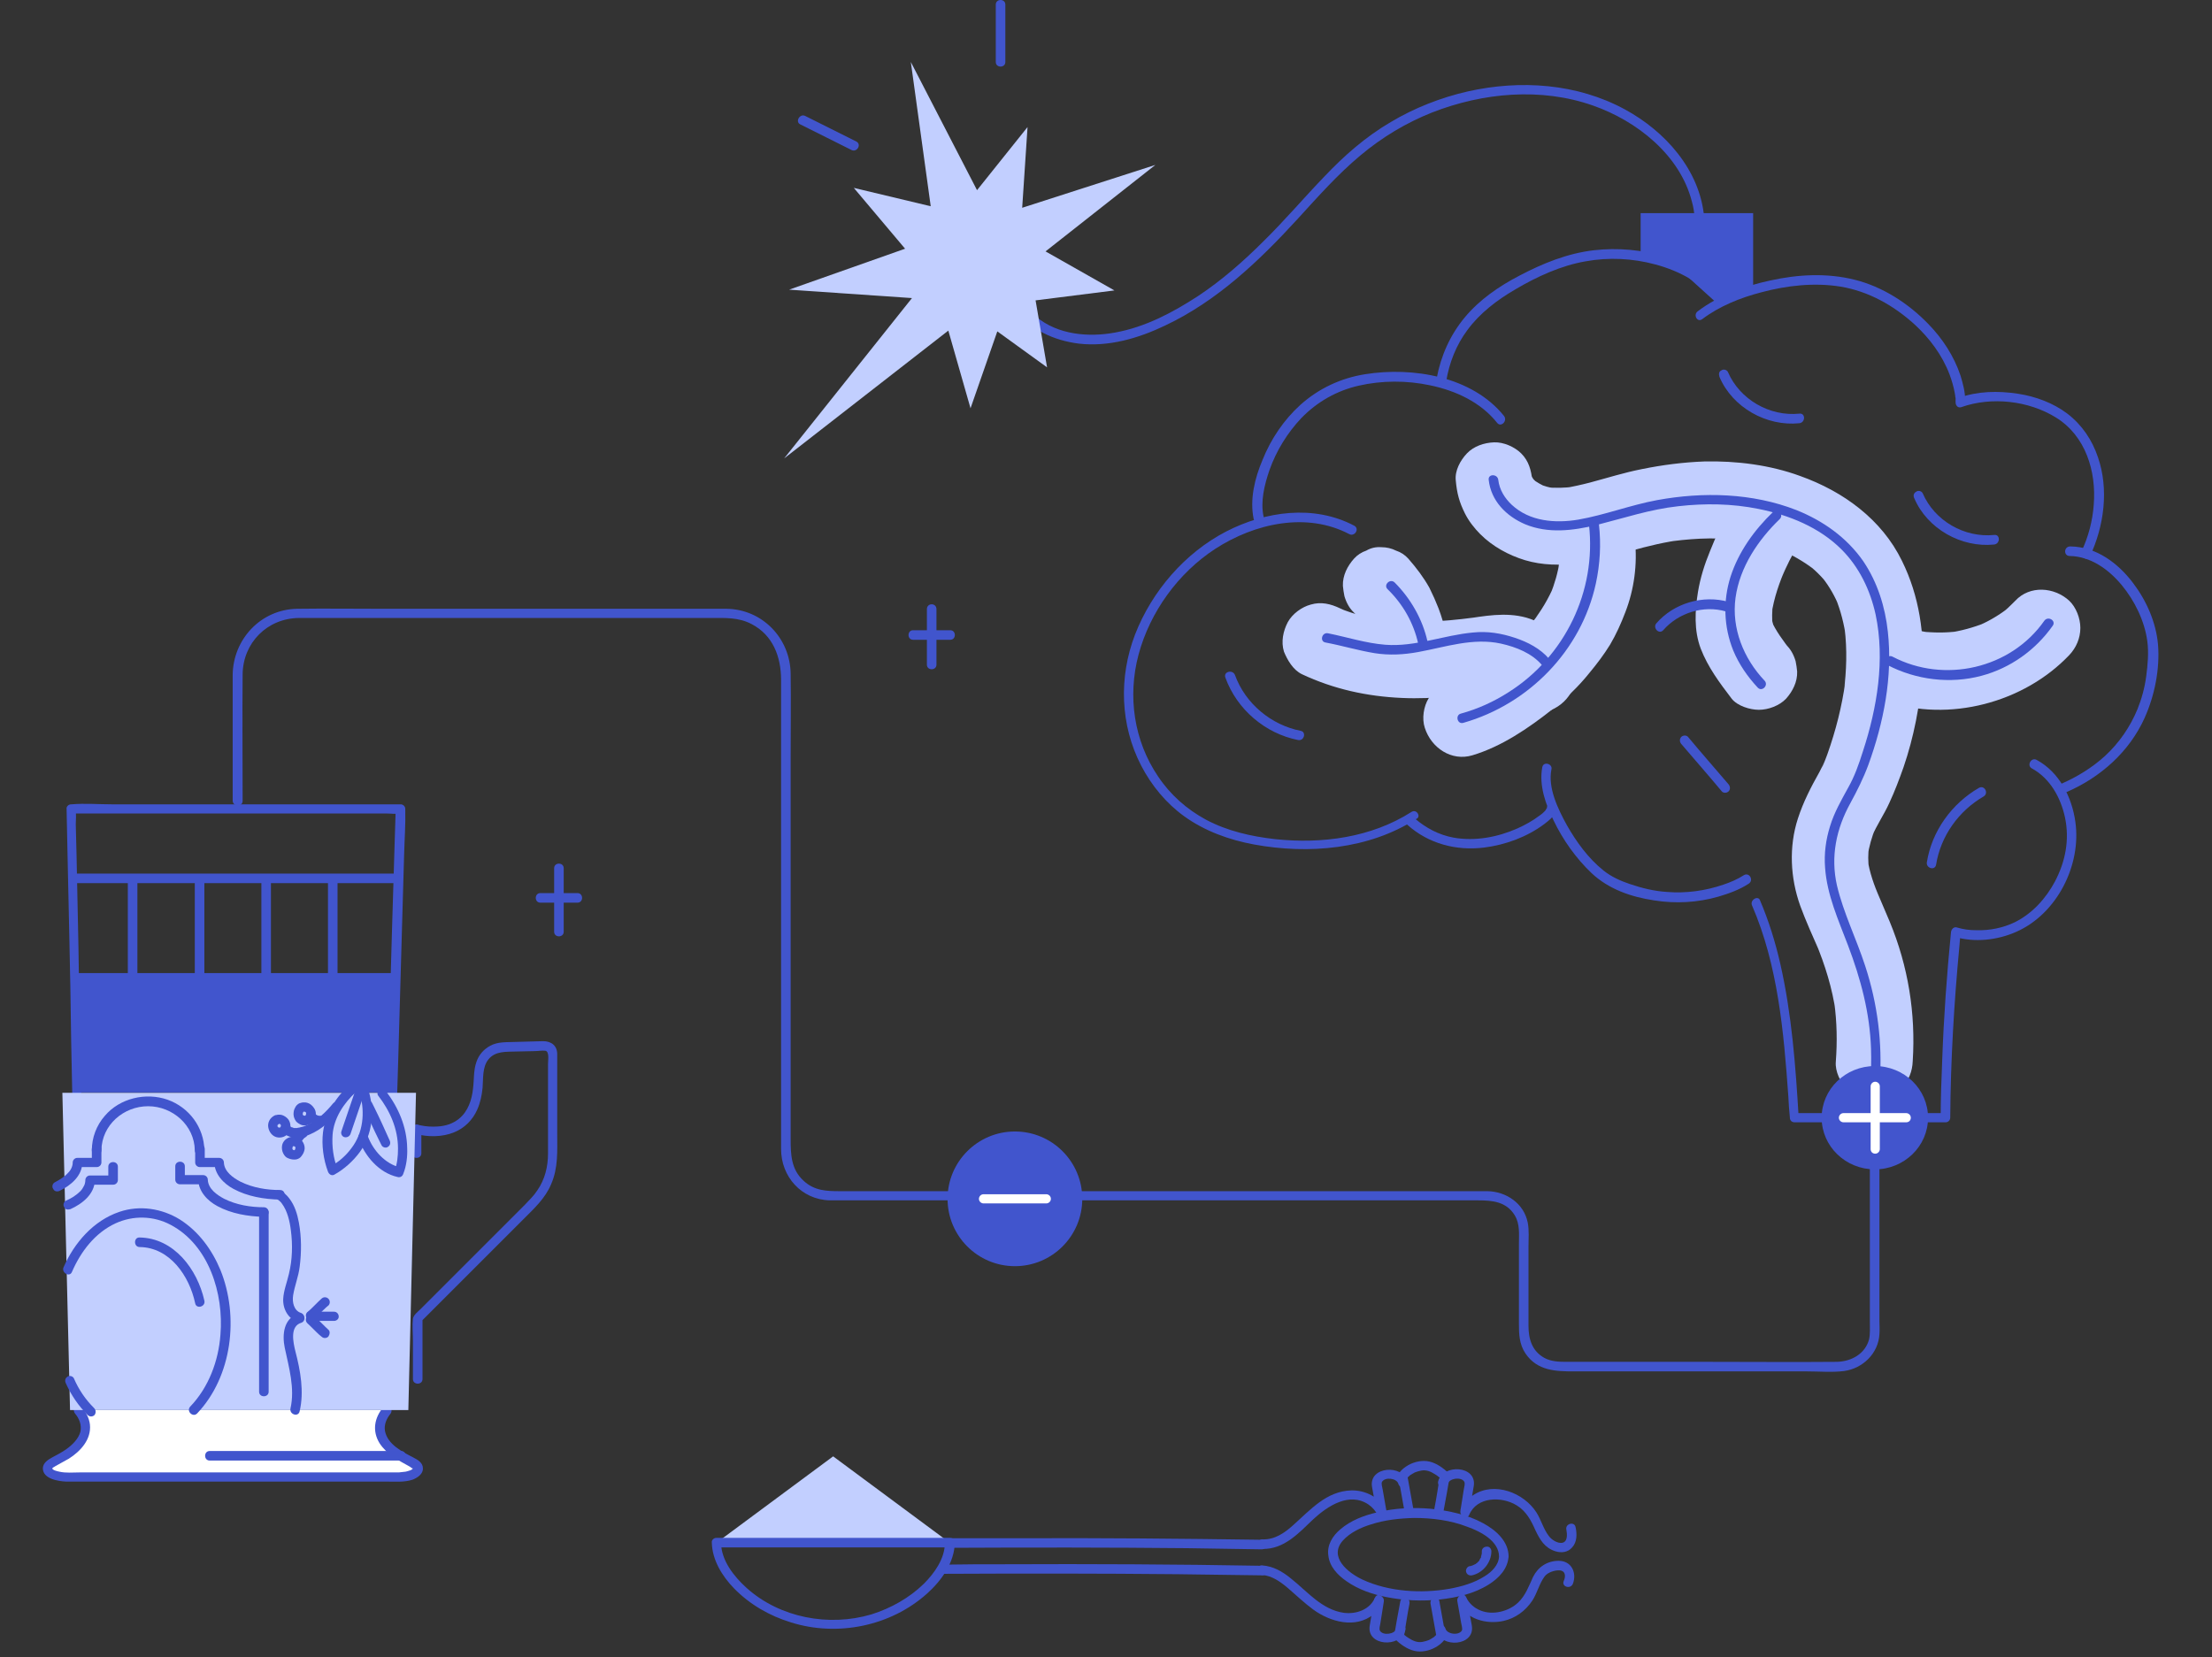 <?xml version="1.0" encoding="UTF-8"?> <!-- Generator: Adobe Illustrator 24.0.1, SVG Export Plug-In . SVG Version: 6.00 Build 0) --> <svg xmlns="http://www.w3.org/2000/svg" xmlns:xlink="http://www.w3.org/1999/xlink" id="Layer_1" x="0px" y="0px" viewBox="0 0 578 433.1" style="enable-background:new 0 0 578 433.1;" xml:space="preserve"><rect x="0" y="0" width="578" height="433.1" fill="#333333" stroke="none"/> <style type="text/css"> .st0{fill:#C2CFFF;} .st1{fill:#4155CD;} .st2{fill:#FFFFFF;} .st3{fill:#4255CD;} .st4{fill:none;stroke:#4155CD;stroke-width:0.5;stroke-miterlimit:10;} </style> <g> <g> <path class="st0" d="M353.9,160.2c0.4,0.5,0.9,1,1.3,1.5c-0.5-0.7-1-1.3-1.6-2c1.6,2.1,2.9,4.3,3.9,6.7c-0.3-0.8-0.7-1.6-1-2.4 c0.5,1.2,0.9,2.4,1.2,3.6c0.7,2.4,2.4,4.7,4.6,6c1.1,0.7,2.4,1.1,3.7,1.2c1.3,0.3,2.7,0.2,4-0.2c2.4-0.8,4.8-2.3,6-4.6 c1.3-2.4,1.7-5.1,1-7.7c-0.3-1.1-0.7-2.2-1.1-3.3c-0.7-1.8-1.5-3.6-2.4-5.4c-1.5-2.7-3.4-5.2-5.5-7.6c-0.9-1-2-1.7-3.2-2.1 c-1.2-0.6-2.5-0.9-3.9-0.9c-1.4-0.1-2.7,0.2-3.9,0.9c-1.2,0.4-2.3,1.1-3.2,2.1c-1.7,1.9-3,4.4-2.9,7.1c0.1,0.9,0.2,1.8,0.4,2.7 C351.8,157.5,352.6,159,353.9,160.2L353.9,160.2z"></path> </g> </g> <polygon class="st1" points="102,285.5 20.5,285.5 20.5,254.3 103,254.3 "></polygon> <g> <g> <path class="st0" d="M340.2,176.2c8.3,3.9,17,5.8,26.1,6.2c8.5,0.4,16.8-0.8,25.1-1.9c-0.9,0.1-1.8,0.2-2.7,0.4 c2-0.3,4-0.4,5.9-0.2c-0.9-0.1-1.8-0.2-2.7-0.4c0.9,0.1,1.7,0.3,2.6,0.7c-0.8-0.3-1.6-0.7-2.4-1c0.8,0.3,1.5,0.7,2.1,1.2 c-0.7-0.5-1.3-1-2-1.6c0.5,0.4,1,0.9,1.5,1.5c-0.5-0.7-1-1.3-1.6-2c0.3,0.4,0.5,0.8,0.7,1.2c-0.3-0.8-0.7-1.6-1-2.4 c0.1,0.3,0.2,0.6,0.3,1c0.7,2.4,2.4,4.7,4.6,6c2.1,1.3,5.3,1.8,7.7,1c5.2-1.7,8.5-6.9,7-12.3c-1.6-6-6.7-10.5-12.6-12.2 c-5.5-1.5-10.9-0.4-16.4,0.4c0.9-0.1,1.8-0.2,2.7-0.4c-8.3,1.1-16.7,1.6-25,0.5c0.9,0.1,1.8,0.2,2.7,0.4c-4.5-0.6-8.8-1.7-13-3.4 c0.8,0.3,1.6,0.7,2.4,1c-0.7-0.3-1.3-0.6-2-0.9c-2.5-1.2-5-1.8-7.7-1c-2.3,0.6-4.8,2.4-6,4.6c-1.2,2.3-1.8,5.1-1,7.7 C336.4,172.5,337.9,175.1,340.2,176.2L340.2,176.2z"></path> </g> </g> <g> <g> <path class="st0" d="M384.7,197.4c7.7-2.3,14.7-7.1,20.9-12c3.5-2.8,6.8-5.9,9.6-9.4c2-2.4,3.9-4.9,5.5-7.5c1.6-2.7,2.9-5.6,4-8.5 c2.3-5.9,3.2-12.6,2.5-18.9c-0.3-2.7-0.9-5.1-2.9-7.1c-1.7-1.7-4.6-3-7.1-2.9c-2.6,0.1-5.3,1-7.1,2.9c-1.7,1.8-3.2,4.5-2.9,7.1 c0.3,2.8,0.3,5.6-0.1,8.3c0.1-0.9,0.2-1.8,0.4-2.7c-0.4,3-1.3,5.9-2.4,8.7c0.3-0.8,0.7-1.6,1-2.4c-1.5,3.5-3.4,6.7-5.7,9.6 c0.5-0.7,1-1.3,1.6-2c-3.2,4.2-7,7.8-11.2,11c0.7-0.5,1.3-1,2-1.6c-4.1,3.2-8.6,6-13.4,8c0.8-0.3,1.6-0.7,2.4-1 c-0.8,0.3-1.6,0.7-2.5,0.9c-2.4,0.7-4.7,2.4-6,4.6c-1.3,2.1-1.8,5.3-1,7.7C374,195.5,379.3,199,384.7,197.4L384.7,197.4z"></path> </g> </g> <g> <g> <path class="st0" d="M452.4,132.4c-2.2,3.7-4,7.7-5.6,11.7c-1.4,3.4-2.5,6.9-3.1,10.5c-0.8,4.9-1.1,10.1,0.7,14.9 c1.9,4.9,4.9,8.9,8.1,13.1c1.5,1.9,4.8,2.9,7.1,2.9c2.5,0,5.4-1.1,7.1-2.9c1.7-1.9,3-4.4,2.9-7.1c-0.1-0.9-0.2-1.8-0.4-2.7 c-0.5-1.7-1.3-3.2-2.6-4.4c-0.1-0.1-0.2-0.3-0.3-0.4c0.5,0.7,1,1.3,1.6,2c-1.9-2.5-3.9-5.1-5.2-8.1c0.3,0.8,0.7,1.6,1,2.4 c-0.4-1.1-0.7-2.2-0.9-3.4c0.1,0.9,0.2,1.8,0.4,2.7c-0.2-1.9-0.2-3.8,0.1-5.7c-0.1,0.9-0.2,1.8-0.4,2.7c0.6-4.3,2.1-8.5,3.8-12.4 c-0.3,0.8-0.7,1.6-1,2.4c1.2-2.8,2.5-5.5,4.1-8c2.7-4.5,1.2-11.2-3.6-13.7C461.3,126.3,455.3,127.6,452.4,132.4L452.4,132.4z"></path> </g> </g> <g> <g> <path class="st0" d="M492.9,183.3c16.4,5.5,35.9,0.4,47.8-12.1c1.8-1.9,2.9-4.4,2.9-7.1c0-2.5-1.1-5.4-2.9-7.1 c-3.9-3.6-10.3-4.1-14.1,0c-1.3,1.3-2.6,2.6-4.1,3.7c0.7-0.5,1.3-1,2-1.6c-2.5,1.9-5.1,3.4-8,4.6c0.8-0.3,1.6-0.7,2.4-1 c-3.2,1.3-6.5,2.2-10,2.7c0.9-0.1,1.8-0.2,2.7-0.4c-3.2,0.4-6.4,0.4-9.6,0c0.9,0.1,1.8,0.2,2.7,0.4c-2.2-0.3-4.4-0.8-6.5-1.5 c-5-1.7-11.1,1.9-12.3,7C484.6,176.5,487.6,181.5,492.9,183.3L492.9,183.3z"></path> </g> </g> <g> <g> <path class="st0" d="M499.8,277.3c0.8-12.5-1.2-24.8-6-36.4c-1.2-2.9-2.5-5.8-3.7-8.7c0.3,0.8,0.7,1.6,1,2.4 c-1.4-3.3-2.6-6.6-3.1-10.1c0.1,0.9,0.2,1.8,0.4,2.7c-0.3-2-0.3-4.1,0-6.1c-0.1,0.9-0.2,1.8-0.4,2.7c0.4-2.6,1.1-5.1,2.1-7.5 c-0.3,0.8-0.7,1.6-1,2.4c1.3-3.1,3.2-5.8,4.6-8.9c1.4-3,2.6-6.2,3.7-9.3c2.7-7.9,4.3-16.2,4.9-24.5c0.7-10.1-0.8-20.3-5.3-29.4 c-5.3-10.9-15.4-18.2-26.6-22.2c-7.9-2.9-16.7-4-25.1-3.8c-5.4,0.2-10.9,0.9-16.3,2c-4.6,0.9-9,2.3-13.5,3.5 c-2.3,0.6-4.6,1.1-6.9,1.5c0.9-0.1,1.8-0.2,2.7-0.4c-2.4,0.3-4.9,0.4-7.3,0.1c0.9,0.1,1.8,0.2,2.7,0.4c-1.7-0.2-3.3-0.7-4.8-1.3 c0.8,0.3,1.6,0.7,2.4,1c-1.4-0.6-2.8-1.4-4-2.3c0.7,0.5,1.3,1,2,1.6c-1-0.8-1.9-1.7-2.7-2.7c0.5,0.7,1,1.3,1.6,2 c-0.6-0.8-1.1-1.7-1.5-2.6c0.3,0.8,0.7,1.6,1,2.4c-0.3-0.8-0.6-1.7-0.7-2.6c0.1,0.9,0.2,1.8,0.4,2.7c0-0.1,0-0.2,0-0.3 c-0.3-2.7-0.9-5.1-2.9-7.1c-1.7-1.7-4.6-3-7.1-2.9c-2.6,0.1-5.3,1-7.1,2.9c-1.7,1.8-3.2,4.5-2.9,7.1c0.3,3.3,0.9,5.6,2.4,8.6 c1,2,2.5,3.9,4,5.4c3.2,3.2,7.4,5.5,11.7,6.8c9.1,2.7,18.7,0.2,27.5-2.4c4.6-1.3,9.2-2.4,13.9-3c-0.9,0.1-1.8,0.2-2.7,0.4 c6.3-0.8,12.6-1,18.8-0.1c-0.9-0.1-1.8-0.2-2.7-0.4c4.9,0.7,9.7,1.9,14.3,3.8c-0.8-0.3-1.6-0.7-2.4-1c3.1,1.3,6,3,8.7,5 c-0.7-0.5-1.3-1-2-1.6c2.2,1.7,4.3,3.7,6,6c-0.5-0.7-1-1.3-1.6-2c1.8,2.3,3.2,4.8,4.3,7.5c-0.3-0.8-0.7-1.6-1-2.4 c1.4,3.4,2.3,7,2.8,10.7c-0.1-0.9-0.2-1.8-0.4-2.7c0.7,5.5,0.5,11.1-0.2,16.6c0.1-0.9,0.2-1.8,0.4-2.7c-0.9,6.5-2.5,12.8-4.7,19 c-0.5,1.3-0.9,2.5-1.5,3.7c0.3-0.8,0.7-1.6,1-2.4c-0.5,1.2-1,2.3-1.6,3.4c-2.2,3.9-4.2,7.8-5.6,12.1c-2.4,7.4-2,15.5,0.6,22.8 c1.5,4.1,3.3,8,5,11.9c-0.3-0.8-0.7-1.6-1-2.4c2.5,6,4.4,12.1,5.3,18.5c-0.1-0.9-0.2-1.8-0.4-2.7c0.7,5.1,0.8,10.3,0.4,15.5 c-0.2,2.5,1.2,5.4,2.9,7.1c1.7,1.7,4.6,3,7.1,2.9c2.6-0.1,5.3-1,7.1-2.9C498.8,282.3,499.7,280,499.8,277.3L499.8,277.3z"></path> </g> </g> <g> <g> <path class="st1" d="M102,307.1c-9.2,0-18.4,0-27.6,0c-14.6,0-29.2,0-43.9,0c-3.3,0-6.7,0-10,0c0.4,0.4,0.8,0.8,1.2,1.2 c-0.1-3.2-0.1-6.4-0.2-9.6c-0.2-7.7-0.3-15.4-0.5-23.1c-0.2-9.4-0.4-18.7-0.5-28.1c-0.2-8.1-0.3-16.1-0.5-24.2 c-0.1-2.6-0.1-5.3-0.2-7.9c0-1.2,0.2-2.6-0.1-3.8c0-0.1,0-0.1,0-0.2c-0.4,0.4-0.8,0.8-1.2,1.2c2.9,0,5.7,0,8.6,0 c6.9,0,13.7,0,20.6,0c8.3,0,16.5,0,24.8,0c7.2,0,14.4,0,21.5,0c2.4,0,4.7,0,7.1,0c1.1,0,2.3,0.2,3.4,0c0,0,0.1,0,0.1,0 c-0.4-0.4-0.8-0.8-1.2-1.2c-0.1,3.2-0.2,6.4-0.3,9.6c-0.2,7.7-0.5,15.4-0.7,23.1c-0.3,9.4-0.5,18.7-0.8,28.1 c-0.2,8.1-0.5,16.1-0.7,24.2c-0.1,3.9-0.4,7.8-0.3,11.7c0,0.1,0,0.1,0,0.2c0,1.6,2.5,1.6,2.5,0c0.1-3.2,0.2-6.4,0.3-9.6 c0.2-7.7,0.5-15.4,0.7-23.1c0.3-9.4,0.5-18.7,0.8-28.1c0.2-8.1,0.5-16.1,0.7-24.2c0.1-3.9,0.4-7.8,0.3-11.7c0-0.1,0-0.1,0-0.2 c0-0.7-0.6-1.2-1.2-1.2c-2.9,0-5.7,0-8.6,0c-6.9,0-13.7,0-20.6,0c-8.3,0-16.5,0-24.8,0c-7.2,0-14.4,0-21.5,0c-3.5,0-7-0.3-10.5,0 c0,0-0.1,0-0.1,0c-0.7,0-1.3,0.6-1.2,1.2c0.1,3.2,0.1,6.4,0.2,9.6c0.2,7.7,0.3,15.4,0.5,23.1c0.2,9.4,0.4,18.7,0.5,28.1 c0.2,8.1,0.3,16.1,0.5,24.2c0.1,3.9,0,7.8,0.2,11.7c0,0.1,0,0.1,0,0.2c0,0.7,0.6,1.2,1.2,1.2c9.2,0,18.4,0,27.6,0 c14.6,0,29.2,0,43.9,0c3.3,0,6.7,0,10,0C103.6,309.6,103.6,307.1,102,307.1z"></path> </g> </g> <g> <g> <path class="st1" d="M445.3,56.8c-1.1-12.4-10.2-22.5-20.7-28.2c-12.5-6.8-27.3-7.8-41.1-4.7c-7,1.6-13.9,4.3-20.1,8 c-6.5,3.8-12.2,8.8-17.4,14.3c-5.3,5.5-10.3,11.4-15.8,16.8c-5.3,5.3-11,10.3-17.2,14.4c-6.6,4.3-13.8,8.1-21.6,9.5 c-6.9,1.3-15,0.6-20.6-4.1c-1.2-1-2.3-2.2-3.1-3.6c-0.8-1.4-3-0.1-2.2,1.3c3.4,5.7,10,8.5,16.4,9.3c7.8,0.9,15.6-1.4,22.5-4.7 c13.6-6.4,24.6-16.9,34.6-27.8c5.3-5.8,10.5-11.7,16.5-16.7c5.6-4.7,11.9-8.5,18.7-11.2c13.3-5.2,28.5-6.6,42.1-1.8 c11.4,4,22.7,12.9,25.8,25.1c0.4,1.4,0.6,2.7,0.7,4.2C443,58.4,445.5,58.5,445.3,56.8L445.3,56.8z"></path> </g> </g> <g> <polygon class="st0" points="255.3,49.7 268.5,33.2 267.1,54.3 301.9,43.1 273.2,65.7 291.2,75.9 270.6,78.5 273.6,96 260.6,86.6 253.6,106.7 247.8,86.4 204.9,119.8 238.3,77.9 206.2,75.7 236.5,65 223.1,49.1 243.2,53.9 238,16.2 "></polygon> </g> <g> <polygon class="st1" points="428.7,65.9 428.7,55.7 458.1,55.7 458.1,75 448.7,79.3 440.4,71.8 "></polygon> </g> <g> <g> <path class="st1" d="M457.8,236.6c6.8,15.7,8.3,33.1,9.5,50c0.1,1.8,0.2,3.7,0.4,5.5c0,0.7,0.5,1.2,1.2,1.2c11.6,0,23.1,0,34.7,0 c1.6,0,3.2,0,4.8,0c0.7,0,1.2-0.6,1.2-1.2c0.1-15,1-30,2.4-44.9c0.1-1.2,0.2-2.4,0.3-3.6c-0.5,0.4-1.1,0.8-1.6,1.2 c5.2,1.6,11.3,0.9,16.2-1.3c10.6-4.7,17-17.4,15.4-28.7c-0.9-6.5-4.2-13-10.1-16.2c-1.4-0.8-2.7,1.4-1.3,2.2 c4.8,2.6,7.6,7.7,8.7,12.9c1.2,5.8,0.1,11.4-2.6,16.6c-2.4,4.5-5.9,8.4-10.5,10.7c-3.1,1.5-6.6,2.2-10,2.1c-1.9,0-3.4-0.2-5.1-0.7 c-0.8-0.3-1.5,0.4-1.6,1.2c-1.1,11.1-1.9,22.3-2.3,33.5c-0.2,5-0.4,10-0.4,15c0.4-0.4,0.8-0.8,1.2-1.2c-11.6,0-23.1,0-34.7,0 c-1.6,0-3.2,0-4.8,0c0.4,0.4,0.8,0.8,1.2,1.2c-0.8-13.5-1.8-27-4.8-40.2c-1.3-5.7-3-11.2-5.3-16.6 C459.4,233.9,457.2,235.2,457.8,236.6L457.8,236.6z"></path> </g> </g> <g> <g> <path class="st1" d="M403,200.5c-0.9,4.8,0.9,9.8,3,14c2.4,5,5.8,9.8,9.9,13.7c4.5,4.2,10.3,6.2,16.3,7.1c5.6,0.9,11.4,0.6,16.9-1 c2.7-0.8,5.5-1.8,7.9-3.4c1.3-0.9,0.1-3-1.3-2.2c-1.7,1.1-3.6,1.9-5.4,2.5c-4.7,1.6-9.7,2.3-14.7,1.9c-3.3-0.2-6.6-1-9.8-2.1 c-2.4-0.8-4.8-1.9-6.8-3.5c-4-3.2-7.1-7.5-9.6-11.9c-2.3-4.2-5-9.7-4-14.6C405.7,199.6,403.3,198.9,403,200.5L403,200.5z"></path> </g> </g> <g> <g> <path class="st1" d="M367.8,215.6c5.5,4.9,12.7,6.8,20,5.9c5.6-0.7,11.3-2.8,15.8-6.2c1.3-1,3.1-2.4,3.1-4.1c0-1.6-2.5-1.6-2.5,0 c0-0.1,0,0,0,0c-0.2,0.2-0.3,0.4-0.3,0.5c-0.5,0.6-1.1,1.1-1.7,1.5c-1.7,1.3-3.7,2.4-5.7,3.3c-5.2,2.3-11.1,3.4-16.7,2.4 c-3.8-0.7-7.2-2.5-10.1-5C368.3,212.8,366.5,214.5,367.8,215.6L367.8,215.6z"></path> </g> </g> <g> <g> <path class="st1" d="M368.8,212.2c-10.5,6.7-23.4,8.4-35.6,7.1c-6.2-0.7-12.5-2.1-18.1-5.1c-5-2.7-9.3-6.5-12.5-11.3 c-6.3-9.3-8-20.9-5.1-31.8c3-11.2,10.4-21.4,20.1-27.7c10.2-6.6,23.8-9.7,35-3.8c1.4,0.7,2.7-1.4,1.3-2.2 c-10.6-5.6-23.2-3.8-33.5,1.5c-10.8,5.6-19.4,15.6-23.8,26.9c-4.3,11.2-3.9,23.7,1.6,34.3c2.7,5.2,6.5,9.8,11.2,13.2 c5.4,3.9,11.8,6.2,18.3,7.4c14.2,2.6,30,1.3,42.4-6.7C371.4,213.5,370.2,211.3,368.8,212.2L368.8,212.2z"></path> </g> </g> <g> <g> <path class="st1" d="M330.2,135.1c-0.9-4,0.2-8.4,1.5-12.2c1.8-5.1,4.7-9.8,8.4-13.7c4.1-4.2,9.2-7.1,14.9-8.4 c6.1-1.4,12.6-1.4,18.7-0.1c6.7,1.4,13.2,4.4,17.5,9.8c1,1.3,2.8-0.5,1.8-1.8c-8.3-10.3-23.8-12.9-36.3-10.9 c-6.3,1-12.1,3.7-16.9,8c-4.3,3.9-7.7,8.9-9.9,14.4c-2,4.7-3.4,10.3-2.3,15.5C328.1,137.3,330.6,136.7,330.2,135.1L330.2,135.1z"></path> </g> </g> <g> <g> <path class="st1" d="M444.8,83.4c4.5-3.4,10-5.6,15.4-7c6.7-1.8,13.9-2.6,20.7-1.5c7.3,1.2,13.9,4.9,19.4,9.9 c3.9,3.6,7.2,8,9.1,13c0.6,1.6,1.1,3.3,1.4,5c0.1,0.5,0,0.2,0.1,0.6c0,0.2,0,0.4,0.1,0.6c0,0.2,0,0.3,0,0.5c0,1.6,2.5,1.6,2.5,0 c0-2.1-0.6-4.3-1.2-6.3c-1.7-5.1-4.7-9.7-8.4-13.5c-5.2-5.4-12-9.8-19.3-11.6c-7.2-1.8-14.8-1.4-22,0.2c-6.6,1.4-13.5,3.9-18.9,8 C442.3,82.2,443.5,84.4,444.8,83.4L444.8,83.4z"></path> </g> </g> <g> <g> <path class="st1" d="M512.5,106.4c7.9-2.8,17.6-1.7,24.7,2.7c7.8,4.8,10.6,14.1,9.9,22.8c-0.3,4.2-1.4,8.4-3.2,12.2 c-0.7,1.4,1.5,2.7,2.2,1.3c3.7-7.9,5-17.5,2.1-25.9c-1.5-4.5-4.2-8.5-8-11.4c-3.7-2.8-8.3-4.5-12.9-5.2 c-5.2-0.8-10.6-0.7-15.5,1.1C510.4,104.5,511,106.9,512.5,106.4L512.5,106.4z"></path> </g> </g> <g> <g> <path class="st1" d="M540.8,145.3c5.5,0.1,10.2,3.5,13.6,7.6c3.4,4.1,6,9.4,6.7,14.7c0.4,3,0.1,6.2-0.3,9.2 c-0.4,3-1.2,5.9-2.3,8.6c-1.9,4.6-4.8,8.8-8.5,12.2c-3.3,3-7.2,5.4-11.3,7.2c-1.5,0.6-0.2,2.8,1.3,2.2 c8.8-3.8,16.4-10.5,20.4-19.4c2.6-5.8,4-12.7,3.5-19.1c-0.5-5.8-3-11.5-6.5-16.1c-3.9-5.2-9.6-9.5-16.4-9.6 C539.2,142.8,539.2,145.3,540.8,145.3L540.8,145.3z"></path> </g> </g> <g> <g> <path class="st1" d="M377.9,99.6c0.8-4.8,2.6-9.4,5.5-13.3c3.3-4.5,7.8-7.9,12.6-10.7c5.6-3.3,11.9-6.2,18.3-7.3 c6-1.1,12.3-0.8,18.2,0.8c6.4,1.7,12.5,5,16.6,10.3c1,1.3,2.7-0.5,1.8-1.8C443,67.5,428.7,64,416.5,65.4 c-6.9,0.8-13.3,3.4-19.4,6.6c-5.4,2.8-10.5,6.3-14.4,11c-3.8,4.6-6.2,10-7.3,15.9C375.2,100.5,377.6,101.2,377.9,99.6L377.9,99.6z "></path> </g> </g> <g> <g> <path class="st1" d="M517.1,205.9c-7.1,4.1-12.3,11.3-13.6,19.4c-0.3,1.6,2.1,2.3,2.4,0.7c1.2-7.5,5.9-14.1,12.5-17.9 C519.7,207.2,518.5,205.1,517.1,205.9L517.1,205.9z"></path> </g> </g> <g> <g> <path class="st1" d="M500.2,130.2c3.4,8,12.3,13,20.9,12.1c1.6-0.2,1.6-2.7,0-2.5c-7.8,0.8-15.6-3.7-18.7-10.9 c-0.3-0.6-1.2-0.8-1.7-0.4C500,128.9,499.9,129.6,500.2,130.2L500.2,130.2z"></path> </g> </g> <g> <g> <path class="st1" d="M449.3,98.5c3.4,8,12.3,13,20.9,12.1c1.6-0.2,1.6-2.7,0-2.5c-7.8,0.8-15.6-3.7-18.7-10.9 c-0.3-0.6-1.2-0.8-1.7-0.4C449.1,97.1,449.1,97.8,449.3,98.5L449.3,98.5z"></path> </g> </g> <g> <g> <path class="st1" d="M439.3,194.4c3.5,4.1,7.1,8.2,10.6,12.4c0.4,0.5,1.3,0.5,1.8,0c0.5-0.5,0.4-1.3,0-1.8 c-3.5-4.1-7.1-8.2-10.6-12.4c-0.4-0.5-1.3-0.5-1.8,0C438.8,193.2,438.9,193.9,439.3,194.4L439.3,194.4z"></path> </g> </g> <g> <g> <path class="st1" d="M320.2,177.1c3,8.3,10.4,14.6,19,16.3c1.6,0.3,2.2-2.1,0.7-2.4c-7.7-1.5-14.5-7.1-17.2-14.6 C322.1,174.9,319.6,175.5,320.2,177.1L320.2,177.1z"></path> </g> </g> <g> <g> <path class="st1" d="M491.2,282.8c0.7-10.3-0.6-20.5-3.8-30.3c-2.3-7.1-5.7-13.9-7.4-21.1c-1.7-7.5-0.2-14.8,3.5-21.5 c1.8-3.3,3.4-6.5,4.7-10c4-11,6.4-23.1,5.1-34.8c-0.7-6.5-2.7-12.9-6.4-18.4c-4.3-6.2-10.5-10.6-17.5-13.4 c-11.5-4.5-24.4-4.8-36.4-2.6c-7,1.3-13.7,3.9-20.6,5.1c-6,1-12.7,0.5-17.4-3.9c-1.8-1.7-3.2-3.9-3.5-6.5c-0.2-1.6-2.7-1.6-2.5,0 c0.6,5.5,4.6,9.5,9.5,11.6c6,2.5,12.5,1.7,18.7,0.2c7.1-1.8,14-4.1,21.3-4.9c7-0.8,14.1-0.7,21,0.7c8,1.6,15.9,4.8,21.7,10.6 c4.6,4.6,7.5,10.6,8.9,17c2.5,11.8,0.4,24.4-3.3,35.7c-1.1,3.5-2.2,6.6-3.9,9.6c-1.8,3.3-3.6,6.4-4.7,10 c-1.1,3.5-1.6,7.2-1.3,10.9c0.5,7.1,3.5,13.7,6,20.3c3.3,8.7,5.7,17.6,6,27c0.1,2.9,0,5.8-0.1,8.7 C488.6,284.4,491.1,284.4,491.2,282.8L491.2,282.8z"></path> </g> </g> <g> <g> <path class="st1" d="M415.2,137.1c2,17.4-6.3,34.5-21,43.8c-3.9,2.5-8.1,4.4-12.5,5.6c-1.5,0.4-0.9,2.9,0.7,2.4 c17.1-4.9,30.8-18.9,34.6-36.4c1.1-5.1,1.4-10.3,0.8-15.5C417.5,135.5,415,135.5,415.2,137.1L415.2,137.1z"></path> </g> </g> <g> <g> <path class="st1" d="M404.8,172.2c-2.3-2.7-5.6-4.4-8.9-5.5c-3.6-1.2-7.2-1.8-11-1.4c-7.7,0.7-15.1,3.8-22.9,3.2 c-5.1-0.4-10-2-15-3c-1.6-0.3-2.2,2.1-0.7,2.4c4.3,0.8,8.6,2.1,12.9,2.8c3.8,0.6,7.6,0.4,11.4-0.3c7.1-1.3,14.3-3.8,21.6-2.2 c4,0.9,8.1,2.5,10.8,5.7C404.1,175.2,405.9,173.4,404.8,172.2L404.8,172.2z"></path> </g> </g> <g> <g> <path class="st1" d="M362.6,154c4,3.9,6.8,8.8,8,14.3c0.3,1.6,2.8,0.9,2.4-0.7c-1.3-5.8-4.4-11.2-8.6-15.4 C363.2,151.1,361.4,152.9,362.6,154L362.6,154z"></path> </g> </g> <g> <g> <path class="st1" d="M493.2,173.8c7.5,3.9,16.4,5,24.6,2.8c7.5-2,14.1-6.7,18.6-13.1c0.9-1.3-1.2-2.6-2.2-1.3 c-8.8,12.6-26.2,16.5-39.7,9.4C493.1,170.9,491.8,173.1,493.2,173.8L493.2,173.8z"></path> </g> </g> <g> <g> <path class="st1" d="M463.3,133.8c-4.9,4.7-9,10.4-11.1,16.9c-2,6.3-1.8,13.1,0.7,19.3c1.5,3.6,3.7,6.8,6.4,9.7 c1.1,1.2,2.9-0.6,1.8-1.8c-5.5-5.8-8.7-13.7-7.6-21.7c1.1-8,5.9-15.1,11.6-20.6C466.2,134.4,464.4,132.6,463.3,133.8L463.3,133.8z "></path> </g> </g> <g> <g> <path class="st1" d="M451.7,157.3c-6.7-1.9-14.3,0.3-18.9,5.6c-1,1.2,0.7,3,1.8,1.8c4-4.6,10.6-6.6,16.4-4.9 C452.6,160.1,453.3,157.7,451.7,157.3L451.7,157.3z"></path> </g> </g> <g> <g> <g> <path class="st1" d="M144.8,226.9c0,5.5,0,11,0,16.6c0,1.6,2.5,1.6,2.5,0c0-5.5,0-11,0-16.6C147.3,225.3,144.8,225.3,144.8,226.9 L144.8,226.9z"></path> </g> </g> <g> <g> <path class="st1" d="M141.2,235.9c3.2,0,6.5,0,9.7,0c1.6,0,1.6-2.5,0-2.5c-3.2,0-6.5,0-9.7,0 C139.6,233.4,139.6,235.9,141.2,235.9L141.2,235.9z"></path> </g> </g> </g> <g> <g> <g> <path class="st1" d="M242.2,159.2c0,4.8,0,9.7,0,14.5c0,1.6,2.5,1.6,2.5,0c0-4.8,0-9.7,0-14.5 C244.7,157.5,242.2,157.5,242.2,159.2L242.2,159.2z"></path> </g> </g> <g> <g> <path class="st1" d="M238.6,167.2c3.2,0,6.5,0,9.7,0c1.6,0,1.6-2.5,0-2.5c-3.2,0-6.5,0-9.7,0C237,164.7,237,167.2,238.6,167.2 L238.6,167.2z"></path> </g> </g> </g> <g> <path class="st2" d="M20.5,368.5c3.7,4.2,1.8,9-4.5,12.5l-2.3,1.3c-2.7,1.4-0.5,3.7,3.6,3.7h87.2c4.1,0,6.3-2.2,3.6-3.7l-2.3-1.3 c-6.4-3.4-8.2-8.3-4.5-12.5"></path> <g> <path class="st3" d="M19.6,369.4c1.1,1.3,1.8,3,1.4,4.8c-0.5,1.8-2,3.3-3.5,4.4c-1.2,0.9-2.6,1.6-3.9,2.3 c-1.1,0.6-2.3,1.4-2.4,2.7c-0.1,2.9,4,3.5,6.1,3.6c0.6,0,1.1,0,1.7,0c7.6,0,15.2,0,22.8,0c11.3,0,22.6,0,34,0c8.5,0,16.9,0,25.4,0 c2.1,0,4.5,0.2,6.6-0.5c1.3-0.5,2.8-1.5,2.7-3c0-1.4-1.3-2.2-2.5-2.8c-2.9-1.5-6.7-3.4-7.4-6.9c-0.3-1.7,0.4-3.2,1.4-4.5 c1-1.2-0.7-3-1.8-1.8c-2.4,2.8-3,6.3-1,9.5c1.9,2.9,5,4.5,7.9,6.1c0.3,0.2,0.7,0.6,0.8,0.4c-0.1,0.5-1.5,0.8-1.9,0.9 c-0.6,0.1-1.2,0.1-1.8,0.2c-0.6,0-1.2,0-1.9,0c-7.6,0-15.3,0-22.9,0c-11.1,0-22.3,0-33.4,0c-8.4,0-16.8,0-25.2,0 c-1.7,0-3.6,0.2-5.3-0.2c-0.4-0.1-1.7-0.3-1.9-0.9c0.1,0.2,0,0,0.3-0.2c0.2-0.1,0.4-0.2,0.5-0.3c1.2-0.7,2.4-1.3,3.6-2 c3-1.9,5.9-5,5.5-8.9c-0.2-1.8-1.1-3.3-2.2-4.7C20.3,366.4,18.6,368.1,19.6,369.4L19.6,369.4z"></path> </g> </g> <g> <g> <path class="st1" d="M110.4,360.4c0-5.3,0-10.6,0-15.9c-0.1,0.3-0.2,0.6-0.4,0.9c5.5-5.5,11.1-11.1,16.6-16.6 c3.5-3.5,6.9-6.9,10.4-10.4c2.7-2.7,5.5-5.3,7-8.9c1.9-4.3,1.6-8.8,1.6-13.3c0-5.3,0-10.7,0-16c0-1.6,0-3.1,0-4.7 c0-2.2-1.5-3.4-3.7-3.4c-2.4,0.1-4.9,0.1-7.3,0.2c-2.2,0.1-4.5-0.1-6.5,1c-1.7,0.9-3,2.4-3.6,4.2c-0.8,2.2-0.6,4.7-0.9,7 c-0.3,2.9-1.3,6-3.7,7.9c-1.6,1.3-3.6,1.9-5.6,2c-1.6,0.1-3,0-4.4-0.3c-0.2,0-0.5-0.1-0.7-0.2c-0.8-0.2-1.6,0.4-1.6,1.2 c0,2.1,0,4.2,0,6.3c0,1.6,2.5,1.6,2.5,0c0-2.1,0-4.2,0-6.3c-0.5,0.4-1.1,0.8-1.6,1.2c3.2,0.9,7.1,0.9,10.2-0.4 c2.7-1.1,4.8-3.2,6-5.9c0.8-1.8,1.2-3.7,1.4-5.7c0.2-2.4-0.1-5.4,1.5-7.4c1.8-2.3,4.7-2,7.4-2.1c1.5,0,3-0.1,4.6-0.1 c0.9,0,2-0.2,2.9-0.1c1.1,0.2,0.7,2.5,0.7,3.4c0,2.7,0,5.3,0,8c0,5.1,0,10.3,0,15.4c0,3.5-0.8,6.8-2.8,9.7 c-0.9,1.4-2.1,2.5-3.2,3.7c-7.7,7.7-15.3,15.3-23,23c-1.5,1.5-3,3-4.4,4.4c-0.6,0.6-1.7,1.4-1.9,2.4c-0.2,1.9,0,3.9,0,5.7 c0,2.8,0,5.7,0,8.5c0,0.5,0,1.1,0,1.6C107.9,362,110.4,362,110.4,360.4L110.4,360.4z"></path> </g> </g> <g> <polygon class="st0" points="106.7,368.5 18.3,368.5 16.3,285.6 108.7,285.6 "></polygon> </g> <g> <g> <path class="st1" d="M54.8,381.7c16.7,0,33.3,0,50,0c1.6,0,1.6-2.5,0-2.5c-16.7,0-33.3,0-50,0C53.2,379.2,53.2,381.7,54.8,381.7 L54.8,381.7z"></path> </g> </g> <g> <g> <path class="st1" d="M19.6,230.8c21.7,0,43.4,0,65.1,0c6.1,0,12.2,0,18.4,0c1.6,0,1.6-2.5,0-2.5c-21.7,0-43.4,0-65.1,0 c-6.1,0-12.2,0-18.4,0C18,228.3,18,230.8,19.6,230.8L19.6,230.8z"></path> </g> </g> <g> <g> <path class="st1" d="M33.4,230c0,7.1,0,14.2,0,21.3c0,1,0,2,0,3c0,1.6,2.5,1.6,2.5,0c0-7.1,0-14.2,0-21.3c0-1,0-2,0-3 C35.9,228.4,33.4,228.4,33.4,230L33.4,230z"></path> </g> </g> <g> <g> <path class="st1" d="M50.9,230c0,7.1,0,14.2,0,21.3c0,1,0,2,0,3c0,1.6,2.5,1.6,2.5,0c0-7.1,0-14.2,0-21.3c0-1,0-2,0-3 C53.4,228.4,50.9,228.4,50.9,230L50.9,230z"></path> </g> </g> <g> <g> <path class="st1" d="M68.3,230c0,7.1,0,14.2,0,21.3c0,1,0,2,0,3c0,1.6,2.5,1.6,2.5,0c0-7.1,0-14.2,0-21.3c0-1,0-2,0-3 C70.8,228.4,68.3,228.4,68.3,230L68.3,230z"></path> </g> </g> <g> <g> <path class="st1" d="M85.7,230c0,7.1,0,14.2,0,21.3c0,1,0,2,0,3c0,1.6,2.5,1.6,2.5,0c0-7.1,0-14.2,0-21.3c0-1,0-2,0-3 C88.2,228.4,85.7,228.4,85.7,230L85.7,230z"></path> </g> </g> <g> <g> <path class="st1" d="M63.4,209.3c0-11-0.1-22.1,0-33.1c0.1-8.2,6.4-14.6,14.7-14.7c3,0,6,0,9,0c13.4,0,26.7,0,40.1,0 c14.8,0,29.7,0,44.5,0c4.7,0,9.5,0,14.2,0c3.6,0,7.1-0.2,10.5,1.6c5.6,2.9,7.7,8.6,7.7,14.6c0,3.6,0,7.2,0,10.9 c0,13.6,0,27.2,0,40.9c0,15.2,0,30.4,0,45.6c0,8.4,0,16.8,0,25.2c0,7.2,5.3,13.2,12.7,13.4c1.5,0,2.9,0,4.4,0c9.5,0,19,0,28.5,0 c14.7,0,29.5,0,44.2,0c15.6,0,31.1,0,46.7,0c12,0,23.9,0,35.9,0c3.2,0,6.5,0,9.7,0c3.7,0,7.4,0.3,9.6,3.9c1.4,2.3,1.1,4.9,1.1,7.4 c0,3.6,0,7.2,0,10.9c0,3.4,0,6.7,0,10.1c0,2.7,0.1,5.3,1.7,7.7c3.1,4.6,8,4.7,12.8,4.7c5.8,0,11.6,0,17.4,0c14.5,0,29,0,43.5,0 c3.1,0,6.5,0.3,9.6-0.1c4.9-0.7,8.9-4.6,9.2-9.6c0.1-1.2,0-2.3,0-3.5c0-13.9,0-27.7,0-41.6c0-3.5,0-7,0-10.5c0-1.6-2.5-1.6-2.5,0 c0,11.4,0,22.7,0,34.1c0,6.1,0,12.3,0,18.4c0,1.4,0.1,3-0.2,4.4c-1,3.8-4.6,5.8-8.4,5.9c-11.2,0.1-22.4,0-33.6,0 c-12.4,0-24.8,0-37.3,0c-1.9,0-3.8-0.1-5.5-1c-3.3-1.8-4.2-5-4.2-8.4c0-6.9,0-13.8,0-20.7c0-2.1,0.2-4.3-0.2-6.3 c-1-5-5.6-8.1-10.5-8.2c-1.4,0-2.8,0-4.2,0c-9.5,0-18.9,0-28.4,0c-14.7,0-29.4,0-44.2,0c-15.5,0-31,0-46.5,0c-12,0-24.1,0-36.1,0 c-3.3,0-6.6,0-9.9,0c-3.4,0-6.6-0.1-9.4-2.7c-3.3-3-3.4-6.9-3.4-11c0-4.2,0-8.5,0-12.7c0-14.2,0-28.4,0-42.6c0-14.9,0-29.7,0-44.6 c0-7.2,0.1-14.4,0-21.6c-0.1-9.3-7.4-16.9-16.8-17c-2.2,0-4.4,0-6.7,0c-12.7,0-25.4,0-38.2,0c-15.1,0-30.2,0-45.3,0 c-7.3,0-14.7-0.1-22,0c-9.5,0.2-16.7,8-16.8,17.3c0,6.1,0,12.1,0,18.2c0,4.9,0,9.8,0,14.7C60.9,210.9,63.4,210.9,63.4,209.3 L63.4,209.3z"></path> </g> </g> <g> <circle class="st1" cx="265.2" cy="313.3" r="17.6"></circle> </g> <path class="st2" d="M273.4,314.5H257c-0.6,0-1.2-0.5-1.2-1.2v0c0-0.6,0.5-1.2,1.2-1.2h16.4c0.6,0,1.2,0.5,1.2,1.2v0 C274.6,314,274,314.5,273.4,314.5z"></path> <g> <ellipse class="st3" cx="489.9" cy="292.1" rx="13.9" ry="13.5"></ellipse> <path class="st2" d="M498.1,293.3h-16.4c-0.6,0-1.2-0.5-1.2-1.2l0,0c0-0.6,0.5-1.2,1.2-1.2h16.4c0.6,0,1.2,0.5,1.2,1.2l0,0 C499.3,292.8,498.8,293.3,498.1,293.3z"></path> <path class="st2" d="M488.8,300.3v-16.4c0-0.6,0.5-1.2,1.2-1.2l0,0c0.6,0,1.2,0.5,1.2,1.2v16.4c0,0.6-0.5,1.2-1.2,1.2l0,0 C489.3,301.5,488.8,301,488.8,300.3z"></path> </g> <g> <g> <path class="st1" d="M26.5,300.6c0.1-6.6,5.8-11.5,12.2-11.5c6.4,0,12.1,5,12.2,11.5c0,1.6,2.5,1.6,2.5,0c-0.1-6-4-11.2-9.6-13.2 c-5.7-2-12.5-0.4-16.4,4.2c-2.2,2.5-3.4,5.7-3.4,9C24,302.2,26.5,302.2,26.5,300.6L26.5,300.6z"></path> </g> </g> <g> <g> <path class="st1" d="M15.6,311.2c2.9-1.4,5.9-3.9,5.9-7.4c-0.4,0.4-0.8,0.8-1.2,1.2c1.7,0,3.3,0,5,0c0.7,0,1.2-0.6,1.2-1.2 c0-1.2,0-2.4,0-3.5c0-1.6-2.5-1.6-2.5,0c0,1.2,0,2.4,0,3.5c0.4-0.4,0.8-0.8,1.2-1.2c-1.7,0-3.3,0-5,0c-0.7,0-1.2,0.6-1.2,1.2 c0,0.9-0.4,1.9-1.2,2.7c-1,1.1-2.2,1.8-3.5,2.5c-0.6,0.3-0.8,1.2-0.4,1.7C14.2,311.4,15,311.5,15.6,311.2L15.6,311.2z"></path> </g> </g> <g> <g> <path class="st1" d="M18.4,316c3.1-1.4,6.3-3.9,6.4-7.6c-0.4,0.4-0.8,0.8-1.2,1.2c2,0,4,0,6,0c0.7,0,1.2-0.6,1.2-1.2 c0-1.2,0-2.4,0-3.5c0-1.6-2.5-1.6-2.5,0c0,1.2,0,2.4,0,3.5c0.4-0.4,0.8-0.8,1.2-1.2c-2,0-4,0-6,0c-0.7,0-1.2,0.6-1.2,1.2 c0,0.4-0.1,1-0.3,1.4c-0.3,0.6-0.6,1.1-1,1.5c-1.1,1.1-2.4,1.9-3.8,2.5c-0.6,0.3-0.8,1.2-0.4,1.7C17,316.1,17.7,316.2,18.4,316 L18.4,316z"></path> </g> </g> <g> <g> <path class="st1" d="M73.2,311c-3.5,0-7.2-0.6-10.4-2.2c-1.9-1-4.2-2.6-4.3-5c0-0.7-0.6-1.2-1.2-1.2c-1.7,0-3.3,0-5,0 c0.4,0.4,0.8,0.8,1.2,1.2c0-1.2,0-2.4,0-3.5c0-1.6-2.5-1.6-2.5,0c0,1.2,0,2.4,0,3.5c0,0.7,0.6,1.2,1.2,1.2c1.7,0,3.3,0,5,0 c-0.4-0.4-0.8-0.8-1.2-1.2c0.1,3.1,2.4,5.5,5,6.9c3.7,2,8,2.7,12.1,2.8C74.8,313.5,74.8,311,73.2,311L73.2,311z"></path> </g> </g> <g> <g> <path class="st1" d="M69,315.5c-3.5,0-7.2-0.6-10.4-2.2c-1.9-1-4.2-2.6-4.3-5c0-0.7-0.6-1.2-1.2-1.2c-2,0-4,0-6,0 c0.4,0.4,0.8,0.8,1.2,1.2c0-1.2,0-2.4,0-3.5c0-1.6-2.5-1.6-2.5,0c0,1.2,0,2.4,0,3.5c0,0.7,0.6,1.2,1.2,1.2c2,0,4,0,6,0 c-0.4-0.4-0.8-0.8-1.2-1.2c0.1,3.1,2.4,5.5,5,6.9c3.7,2,8,2.7,12.1,2.8C70.6,318.1,70.6,315.6,69,315.5L69,315.5z"></path> </g> </g> <g> <g> <path class="st1" d="M72.7,313.5c-0.6-0.2,0,0.1,0.2,0.2c-0.3-0.2,0.2,0.2,0.3,0.3c0.2,0.2,0.4,0.4,0.5,0.6c1.4,1.9,2,4.5,2.3,6.9 c0.5,3.8,0.4,7.7-0.5,11.4c-0.5,2.2-1.4,4.4-1.5,6.6c-0.1,2.6,1.3,5.2,3.9,6c1.5,0.5,2.2-1.9,0.7-2.4c-1.8-0.6-2.3-2.8-2-4.6 c0.4-2.5,1.4-4.9,1.7-7.4c0.5-3.8,0.5-7.8-0.2-11.6c-0.4-2.2-1.1-4.5-2.5-6.3c-0.6-0.8-1.4-1.6-2.4-2 C71.8,310.5,71.2,312.9,72.7,313.5L72.7,313.5z"></path> </g> </g> <g> <g> <path class="st1" d="M78.3,368.8c1.2-5.1,0.2-10.6-1.1-15.6c-0.6-2.4-1.5-6.6,1.5-7.5c1.5-0.5,0.9-2.9-0.7-2.4 c-3.9,1.2-4.3,5.5-3.6,8.9c1.1,5.2,2.7,10.6,1.5,15.9C75.6,369.7,78,370.4,78.3,368.8L78.3,368.8z"></path> </g> </g> <g> <g> <path class="st1" d="M70.2,363.7c0-5.3,0-10.6,0-15.8c0-8.4,0-16.8,0-25.2c0-1.9,0-3.9,0-5.8c0-1.6-2.5-1.6-2.5,0 c0,5.3,0,10.6,0,15.8c0,8.4,0,16.8,0,25.2c0,1.9,0,3.9,0,5.8C67.7,365.3,70.2,365.3,70.2,363.7L70.2,363.7z"></path> </g> </g> <g> <g> <path class="st1" d="M87.3,342.8c-1.8,0-3.5,0-5.3,0c-0.3,0-0.5,0-0.8,0c-0.7,0-1.3,0.6-1.2,1.2c0,0.7,0.5,1.2,1.2,1.2 c1.8,0,3.5,0,5.3,0c0.3,0,0.5,0,0.8,0c0.7,0,1.3-0.6,1.2-1.2C88.5,343.4,88,342.8,87.3,342.8L87.3,342.8z"></path> </g> </g> <g> <g> <path class="st1" d="M84,339.4c-1.1,1-2.1,2.1-3.2,3.1c-0.2,0.1-0.3,0.3-0.5,0.4c-0.5,0.5-0.5,1.3,0,1.8c0.5,0.5,1.3,0.5,1.8,0 c1.1-1,2.1-2.1,3.2-3.1c0.2-0.1,0.3-0.3,0.5-0.4c0.5-0.5,0.5-1.3,0-1.8C85.3,338.9,84.5,338.9,84,339.4L84,339.4z"></path> </g> </g> <g> <g> <path class="st1" d="M85.8,347.5c-1.1-1-2.1-2.1-3.2-3.1c-0.2-0.1-0.3-0.3-0.5-0.4c-0.5-0.5-1.3-0.5-1.8,0c-0.5,0.5-0.5,1.3,0,1.8 c1.1,1,2.1,2.1,3.2,3.1c0.2,0.1,0.3,0.3,0.5,0.4c0.5,0.5,1.3,0.5,1.8,0C86.2,348.7,86.3,347.9,85.8,347.5L85.8,347.5z"></path> </g> </g> <g> <g> <g> <path class="st1" d="M91.6,296.3c1-2.9,2-5.9,3-8.8c0.1-0.4,0.3-0.8,0.4-1.2c0.2-0.6-0.2-1.4-0.9-1.5c-0.7-0.2-1.3,0.2-1.5,0.9 c-1,2.9-2,5.9-3,8.8c-0.1,0.4-0.3,0.8-0.4,1.2c-0.2,0.6,0.2,1.4,0.9,1.5C90.8,297.3,91.4,296.9,91.6,296.3L91.6,296.3z"></path> </g> </g> <g> <g> <path class="st1" d="M101.8,298c-1.3-2.9-2.6-5.8-4-8.6c-0.2-0.4-0.4-0.8-0.6-1.2c-0.3-0.6-1.2-0.8-1.7-0.4 c-0.6,0.4-0.7,1.1-0.4,1.7c1.3,2.9,2.6,5.8,4,8.6c0.2,0.4,0.4,0.8,0.6,1.2c0.3,0.6,1.2,0.8,1.7,0.4 C102,299.3,102.1,298.6,101.8,298L101.8,298z"></path> </g> </g> <g> <g> <path class="st1" d="M94.1,286c1.3,4.8,0.8,10.1-2.3,14.1c-1.4,1.9-3.3,3.6-5.4,4.7c0.6,0.2,1.2,0.5,1.8,0.7 c-1.1-2.8-1.5-5.9-1.3-8.9c0.3-4.3,2.9-8.3,6.1-11.2c1.2-1.1-0.6-2.8-1.8-1.8c-3.5,3.2-6.2,7.6-6.8,12.3 c-0.4,3.4,0.1,7.1,1.3,10.3c0.3,0.8,1.1,1.2,1.8,0.7c2.5-1.4,4.8-3.5,6.5-5.8c3.3-4.5,3.9-10.5,2.4-15.8 C96.1,283.8,93.7,284.5,94.1,286L94.1,286z"></path> </g> </g> <g> <g> <path class="st1" d="M98.8,286.3c3.1,4,5.2,8.7,5.2,13.9c0,1.9-0.2,4-0.9,5.8c0.5-0.3,1-0.6,1.5-0.9c-3.9-0.9-7.1-4.4-8.5-8.2 c-0.5-1.5-2.9-0.9-2.4,0.7c1.6,4.5,5.3,8.9,10.2,10c0.7,0.2,1.3-0.2,1.5-0.9c0.8-2,1.1-4.5,1-6.7c-0.1-5.5-2.3-10.6-5.6-14.9 c-0.4-0.5-1.1-0.8-1.7-0.4C98.8,284.9,98.4,285.8,98.8,286.3L98.8,286.3z"></path> </g> </g> </g> <g> <g> <g> <path class="st1" d="M87,288.4c-1.8,2.2-4,4.3-6.7,5.6c-0.5,0.2-0.9,0.4-1.4,0.5c-0.3,0.1-0.5,0.1-0.8,0.2c-0.2,0-0.2,0-0.5,0.1 c-0.2,0-0.4,0-0.6,0c-0.3,0,0.1,0-0.1,0c-0.1,0-0.2,0-0.3-0.1c-0.1,0-0.2-0.1-0.3-0.1c-0.1,0,0.1,0.1-0.1,0 c-0.1-0.1-0.2-0.1-0.3-0.2c-0.2-0.1,0.1,0.1-0.1-0.1c-0.5-0.4-1.3-0.5-1.8,0c-0.4,0.4-0.5,1.3,0,1.8c2,1.7,4.7,1.4,6.9,0.4 c3.1-1.3,5.7-3.7,7.9-6.3c0.4-0.5,0.5-1.3,0-1.8C88.3,287.9,87.4,287.9,87,288.4L87,288.4z"></path> </g> </g> <g> <g> <path class="st1" d="M72.9,293.7C72.9,293.7,73,293.7,72.9,293.7c0,0-0.1,0-0.2,0.1c0.1-0.1,0.3-0.1,0.4-0.1c-0.1,0-0.2,0-0.3,0 c0.2,0,0.3,0,0.5,0C73.1,293.7,73,293.7,72.9,293.7c0.1,0,0.3,0,0.4,0.1c-0.1,0-0.2-0.1-0.3-0.1c0.1,0.1,0.3,0.1,0.4,0.2 c-0.1-0.1-0.2-0.1-0.3-0.2c0.1,0.1,0.2,0.2,0.3,0.3c-0.1-0.1-0.1-0.2-0.2-0.3c0.1,0.1,0.2,0.3,0.2,0.4c0-0.1-0.1-0.2-0.1-0.3 c0.1,0.2,0.1,0.3,0.1,0.5c0-0.1,0-0.2,0-0.3c0,0.2,0,0.3,0,0.5c0-0.1,0-0.2,0-0.3c0,0.2-0.1,0.3-0.1,0.4c0-0.1,0.1-0.2,0.1-0.3 c-0.1,0.1-0.1,0.3-0.2,0.4c0.1-0.1,0.1-0.2,0.2-0.3c-0.1,0.1-0.2,0.2-0.3,0.3c0.1-0.1,0.2-0.1,0.3-0.2c-0.1,0.1-0.2,0.2-0.4,0.2 c0.1,0,0.2-0.1,0.3-0.1c-0.1,0.1-0.3,0.1-0.4,0.1c0.1,0,0.2,0,0.3,0c-0.2,0-0.3,0-0.5,0c0.1,0,0.2,0,0.3,0 c-0.2,0-0.3-0.1-0.4-0.1c0.1,0,0.2,0.1,0.3,0.1c-0.1-0.1-0.3-0.1-0.4-0.2c0.1,0.1,0.2,0.1,0.3,0.2c-0.1-0.1-0.2-0.2-0.3-0.3 c0.1,0.1,0.1,0.2,0.2,0.3c-0.1-0.1-0.2-0.3-0.2-0.4c0,0.1,0.1,0.2,0.1,0.3c-0.1-0.2-0.1-0.3-0.1-0.5c0,0.1,0,0.2,0,0.3 c0-0.2,0-0.3,0-0.5c0,0.1,0,0.2,0,0.3c0-0.2,0.1-0.3,0.1-0.4c0,0.1-0.1,0.2-0.1,0.3c0.1-0.1,0.1-0.3,0.2-0.4 c-0.1,0.1-0.1,0.2-0.2,0.3C72.7,293.9,72.8,293.8,72.9,293.7c-0.1,0.1-0.2,0.1-0.3,0.2C72.7,293.8,72.8,293.8,72.9,293.7 c0.6-0.3,0.8-1.2,0.4-1.7c-0.4-0.6-1.1-0.8-1.7-0.4c-1.1,0.6-1.7,1.8-1.5,3c0.2,1.2,1,2.3,2.2,2.6c1.2,0.3,2.6-0.2,3.2-1.3 c0.6-1.1,0.5-2.5-0.2-3.4c-0.4-0.5-1-0.9-1.6-1.1c-0.7-0.2-1.4-0.1-2.1,0.2c-0.3,0.1-0.5,0.5-0.6,0.7c-0.1,0.3,0,0.7,0.1,1 c0.2,0.3,0.4,0.5,0.7,0.6C72.3,293.9,72.6,293.9,72.9,293.7z"></path> </g> </g> <g> <g> <path class="st1" d="M78.3,294.9c-0.3,0.2-0.6,0.4-0.8,0.7c-0.2,0.2-0.4,0.5-0.6,0.8c-0.2,0.3-0.3,0.6-0.4,0.9 c-0.1,0.2-0.2,0.5-0.2,0.7c-0.1,0.2-0.1,0.3,0,0.5c0,0.2,0.1,0.3,0.1,0.5c0.2,0.3,0.4,0.5,0.7,0.6c0.3,0.1,0.7,0.1,1-0.1 c0.3-0.2,0.5-0.4,0.6-0.7c0-0.2,0.1-0.5,0.2-0.7c0,0.1-0.1,0.2-0.1,0.3c0.1-0.3,0.3-0.5,0.5-0.8c-0.1,0.1-0.1,0.2-0.2,0.3 c0.2-0.3,0.5-0.6,0.8-0.8c-0.1,0.1-0.2,0.1-0.3,0.2c0,0,0,0,0.1,0c0.1-0.1,0.3-0.2,0.4-0.3c0.1-0.1,0.2-0.3,0.2-0.4 c0.1-0.3,0-0.7-0.1-1c-0.2-0.3-0.4-0.5-0.7-0.6C78.9,294.7,78.5,294.7,78.3,294.9L78.3,294.9z"></path> </g> </g> <g> <g> <path class="st1" d="M77.4,303c0.5-0.1,1.1-0.4,1.4-0.9c0.4-0.5,0.7-1.1,0.8-1.8c0.1-1.2-0.6-2.4-1.6-2.9 c-1.1-0.6-2.5-0.4-3.5,0.5c-0.4,0.4-0.7,0.9-0.8,1.5c-0.1,0.7,0,1.4,0.3,2c0.3,0.6,0.7,1.1,1.3,1.3C76,303,76.7,303.1,77.4,303 c0.6-0.1,1.1-0.9,0.9-1.5c-0.2-0.7-0.9-1-1.5-0.9c0,0-0.1,0-0.1,0c0.1,0,0.2,0,0.3,0c-0.1,0-0.3,0-0.4,0c0.1,0,0.2,0,0.3,0 c-0.2,0-0.3-0.1-0.4-0.1c0.1,0,0.2,0.1,0.3,0.1c-0.1-0.1-0.3-0.1-0.4-0.2c0.1,0.1,0.2,0.1,0.3,0.2c-0.1-0.1-0.2-0.2-0.3-0.3 c0.1,0.1,0.1,0.2,0.2,0.3c-0.1-0.1-0.2-0.3-0.2-0.4c0,0.1,0.1,0.2,0.1,0.3c-0.1-0.2-0.1-0.3-0.1-0.5c0,0.1,0,0.2,0,0.3 c0-0.2,0-0.3,0-0.5c0,0.1,0,0.2,0,0.3c0-0.2,0.1-0.3,0.1-0.5c0,0.1-0.1,0.2-0.1,0.3c0.1-0.1,0.1-0.3,0.2-0.4 c-0.1,0.1-0.1,0.2-0.2,0.3c0.1-0.1,0.2-0.2,0.3-0.3c-0.1,0.1-0.2,0.1-0.3,0.2c0.1-0.1,0.2-0.2,0.4-0.2c-0.1,0-0.2,0.1-0.3,0.1 c0.1-0.1,0.3-0.1,0.4-0.1c-0.1,0-0.2,0-0.3,0c0.1,0,0.3,0,0.4,0c-0.1,0-0.2,0-0.3,0c0.2,0,0.3,0.1,0.4,0.1 c-0.1,0-0.2-0.1-0.3-0.1c0.1,0.1,0.3,0.1,0.4,0.2c-0.1-0.1-0.2-0.1-0.3-0.2c0.1,0.1,0.2,0.2,0.3,0.3c-0.1-0.1-0.1-0.2-0.2-0.3 c0.1,0.1,0.2,0.3,0.2,0.4c0-0.1-0.1-0.2-0.1-0.3c0.1,0.2,0.1,0.3,0.1,0.5c0-0.1,0-0.2,0-0.3c0,0.2,0,0.3,0,0.5c0-0.1,0-0.2,0-0.3 c0,0.2-0.1,0.3-0.1,0.5c0-0.1,0.1-0.2,0.1-0.3c-0.1,0.1-0.1,0.3-0.2,0.4c0.1-0.1,0.1-0.2,0.2-0.3c-0.1,0.1-0.2,0.2-0.3,0.3 c0.1-0.1,0.2-0.1,0.3-0.2c-0.1,0.1-0.2,0.2-0.4,0.2c0.1,0,0.2-0.1,0.3-0.1c-0.1,0-0.2,0.1-0.3,0.1c-0.6,0.2-1.1,0.9-0.9,1.5 C76.1,302.8,76.7,303.1,77.4,303z"></path> </g> </g> <g> <g> <path class="st1" d="M84,291.6c-0.2,0-0.4,0-0.7,0c0.1,0,0.2,0,0.3,0c-0.4,0-0.7-0.1-1-0.3c0.1,0,0.2,0.1,0.3,0.1 c-0.3-0.1-0.5-0.2-0.7-0.4c0.1,0.1,0.2,0.1,0.3,0.2c-0.1-0.1-0.2-0.1-0.2-0.2c-0.2-0.2-0.6-0.4-0.9-0.4c-0.3,0-0.7,0.1-0.9,0.4 c-0.2,0.2-0.4,0.6-0.4,0.9c0,0.3,0.1,0.7,0.4,0.9c1,0.9,2.2,1.3,3.5,1.3c0.3,0,0.7-0.1,0.9-0.4c0.2-0.2,0.4-0.6,0.4-0.9 C85.2,292.2,84.7,291.6,84,291.6L84,291.6z"></path> </g> </g> <g> <g> <path class="st1" d="M79.5,290.5C79.5,290.5,79.5,290.4,79.5,290.5c-0.1,0-0.2,0.1-0.3,0.1c0.1-0.1,0.3-0.1,0.4-0.1 c-0.1,0-0.2,0-0.3,0c0.1,0,0.3,0,0.4,0C79.6,290.5,79.5,290.5,79.5,290.5c0.1,0,0.2,0.1,0.4,0.1 C79.8,290.5,79.7,290.5,79.5,290.5c0.2,0.1,0.4,0.1,0.5,0.2c-0.1-0.1-0.2-0.1-0.3-0.2c0.1,0.1,0.2,0.2,0.3,0.3 c-0.1-0.1-0.1-0.2-0.2-0.3c0.1,0.1,0.2,0.3,0.2,0.4c0-0.1-0.1-0.2-0.1-0.3c0.1,0.2,0.1,0.3,0.1,0.5c0-0.1,0-0.2,0-0.3 c0,0.2,0,0.3,0,0.5c0-0.1,0-0.2,0-0.3c0,0.2-0.1,0.3-0.1,0.5c0-0.1,0.1-0.2,0.1-0.3c-0.1,0.1-0.1,0.3-0.2,0.4 c0.1-0.1,0.1-0.2,0.2-0.3c-0.1,0.1-0.2,0.2-0.3,0.3c0.1-0.1,0.2-0.1,0.3-0.2c-0.1,0.1-0.2,0.2-0.4,0.2c0.1,0,0.2-0.1,0.3-0.1 c-0.1,0.1-0.3,0.1-0.4,0.1c0.1,0,0.2,0,0.3,0c-0.1,0-0.3,0-0.4,0c0.1,0,0.2,0,0.3,0c-0.2,0-0.3-0.1-0.5-0.1 c0.1,0,0.2,0.1,0.3,0.1c-0.1-0.1-0.3-0.1-0.4-0.2c0.1,0.1,0.2,0.1,0.3,0.2c-0.1-0.1-0.2-0.2-0.3-0.3c0.1,0.1,0.1,0.2,0.2,0.3 c-0.1-0.1-0.2-0.3-0.2-0.4c0,0.1,0.1,0.2,0.1,0.3c-0.1-0.2-0.1-0.3-0.1-0.5c0,0.1,0,0.2,0,0.3c0-0.2,0-0.3,0-0.5 c0,0.1,0,0.2,0,0.3c0-0.2,0.1-0.3,0.1-0.5c0,0.1-0.1,0.2-0.1,0.3c0.1-0.1,0.1-0.3,0.2-0.4c-0.1,0.1-0.1,0.2-0.2,0.3 C79.2,290.6,79.3,290.5,79.5,290.5c-0.2,0.1-0.3,0.1-0.3,0.2C79.3,290.6,79.4,290.5,79.5,290.5c0.3-0.1,0.5-0.5,0.6-0.7 c0.1-0.3,0-0.7-0.1-1c-0.2-0.3-0.4-0.5-0.7-0.6c-0.3-0.1-0.6,0-1,0.1c-0.5,0.2-1,0.7-1.2,1.2c-0.3,0.5-0.4,1.1-0.4,1.7 c0,0.4,0.1,0.7,0.2,1c0.1,0.3,0.3,0.6,0.5,0.9c0.4,0.4,0.9,0.7,1.4,0.9c1.2,0.4,2.6-0.2,3.3-1.2c0.6-1,0.6-2.4-0.1-3.3 c-0.4-0.6-1-1.1-1.7-1.3c-0.3-0.1-0.6-0.1-0.9-0.1c-0.5,0-0.8,0.1-1.2,0.3c-0.3,0.1-0.5,0.5-0.6,0.7c-0.1,0.3,0,0.7,0.1,1 c0.2,0.3,0.4,0.5,0.7,0.6c0.1,0,0.2,0,0.3,0C79.1,290.6,79.3,290.6,79.5,290.5z"></path> </g> </g> </g> <g> <g> <path class="st1" d="M24.6,368c-2.3-2.3-4-4.8-5.3-7.8c-0.3-0.6-1.2-0.8-1.7-0.4c-0.6,0.4-0.7,1.1-0.4,1.7 c1.4,3.1,3.3,5.9,5.7,8.3c0.5,0.5,1.3,0.5,1.8,0C25.1,369.3,25.1,368.5,24.6,368L24.6,368z"></path> </g> </g> <g> <g> <path class="st1" d="M18.8,332.4c2.3-5.3,6-10.2,11.4-12.7c4.6-2.1,9.9-2,14.4,0.4c10,5.3,13.9,18,13,28.7 c-0.5,6.9-3.1,13.8-7.9,18.8c-1.1,1.2,0.7,2.9,1.8,1.8c9.2-9.7,11-25.4,6.1-37.5c-2.2-5.3-5.7-10.1-10.6-13.2 c-4.7-2.9-10.5-3.8-15.8-2c-6.8,2.3-11.8,8.1-14.6,14.5C16,332.6,18.2,333.9,18.8,332.4L18.8,332.4z"></path> </g> </g> <g> <g> <path class="st1" d="M36.5,325.9c7.9,0.1,13,7.6,14.5,14.7c0.3,1.6,2.8,0.9,2.4-0.7c-1.8-8.1-7.9-16.4-17-16.5 C34.9,323.4,34.9,325.9,36.5,325.9L36.5,325.9z"></path> </g> </g> <g> <polygon class="st0" points="187.2,403.2 217.7,380.6 248.2,403.2 "></polygon> <g> <g> <g> <path class="st1" d="M248.9,404.5c20.4-0.1,40.9-0.1,61.3,0.1c6.5,0.1,13,0.2,19.5,0.3c1.6,0,1.6-2.5,0-2.5 c-21.2-0.3-42.4-0.5-63.6-0.4c-5.7,0-11.5,0-17.2,0C247.3,402,247.3,404.5,248.9,404.5L248.9,404.5z"></path> </g> </g> <g> <g> <path class="st1" d="M246.7,411.3c20.4-0.1,40.8-0.1,61.1,0.1c7.3,0.1,14.7,0.2,22,0.3c1.6,0,1.6-2.5,0-2.5 c-22.4-0.4-44.9-0.5-67.3-0.4c-5.3,0-10.6,0-15.9,0.1C245.1,408.8,245.1,411.3,246.7,411.3L246.7,411.3z"></path> </g> </g> <g> <g> <path class="st1" d="M373.8,419.1c0.5,3,1.1,5.9,1.6,8.9c0-0.3,0.1-0.6,0.1-1c0,0-0.1,0.1-0.1,0.1c-0.1,0.2,0.2-0.3,0,0 c-0.2,0.3-0.5,0.5-0.8,0.8c-0.1,0.1-0.1,0.1,0,0c-0.1,0-0.1,0.1-0.2,0.1c-0.1,0.1-0.2,0.1-0.3,0.2c-0.2,0.1-0.5,0.3-0.7,0.4 c-0.5,0.2-1.2,0.4-1.8,0.5c-1.3,0.2-2.4-0.3-3.5-1c-0.5-0.3-0.6-0.4-1.1-0.8c-0.2-0.1-0.3-0.3-0.5-0.5c0.1,0.4,0.2,0.8,0.3,1.2 c0.5-3,0.9-5.9,1.5-8.9c0.1-0.7-0.2-1.3-0.9-1.5c-0.6-0.2-1.4,0.2-1.5,0.9c-0.3,1.6-0.6,3.3-0.9,4.9c-0.2,1.2-0.4,2.4-0.6,3.5 c-0.1,0.6-0.2,1.1,0.3,1.6c0.3,0.3,0.6,0.6,1,0.9c1.5,1.2,3.3,2.2,5.3,2.2c1.9,0,3.8-0.7,5.3-1.9c0.7-0.6,1.6-1.4,1.4-2.4 c-0.1-0.7-0.3-1.5-0.4-2.2c-0.4-2.2-0.8-4.4-1.2-6.7c-0.1-0.7-0.9-1-1.5-0.9C374,417.8,373.7,418.5,373.8,419.1L373.8,419.1z"></path> </g> </g> <g> <g> <path class="st1" d="M364.9,425.6c-0.4,1.5-3.5,1.9-4.3,0.6c-0.3-0.5,0-1.4,0.1-2c0.3-1.9,0.6-3.8,0.9-5.7 c0.2-1.3-1.7-2.4-2.3-1c-1.3,3.1-4.8,4.4-8.1,4c-5.8-0.8-9.6-5.6-13.9-9c-2.2-1.8-4.6-3.2-7.5-3.4c-1.6-0.1-1.6,2.4,0,2.5 c2.6,0.2,4.8,1.8,6.7,3.4c2.2,1.9,4.3,3.9,6.6,5.6c4.5,3.3,11.1,5.1,15.8,1.3c1-0.8,2-1.9,2.5-3.2c-0.8-0.3-1.5-0.6-2.3-1 c-0.4,2.4-0.8,4.8-1.2,7.2c-0.8,5.3,8,5.8,9.3,1.2C367.7,424.7,365.3,424.1,364.9,425.6L364.9,425.6z"></path> </g> </g> <g> <g> <path class="st1" d="M375.3,426.2c1.3,4.6,10.1,4,9.3-1.3c-0.4-2.4-0.9-4.8-1.3-7.2c-0.8,0.3-1.5,0.6-2.3,1 c2,4.5,7.5,5.9,11.9,4.9c3.1-0.7,5.7-2.6,7.5-5.3c1.3-2,1.8-4.4,3.2-6.3c0.8-1.1,2.7-1.7,4-1.6c1.6,0.2,1.5,1.7,1,2.8 c-0.6,1.5,1.8,2.2,2.4,0.7c1.1-2.9-0.4-6-3.7-6c-3,0-5.4,1.6-6.7,4.2c-1.1,2.4-2,4.9-3.9,6.7c-2.4,2.3-6.6,3.4-9.8,2.1 c-1.6-0.6-3.1-1.9-3.8-3.5c-0.6-1.4-2.5-0.3-2.3,1c0.3,1.9,0.7,3.8,1,5.7c0.1,0.6,0.4,1.5,0.2,2c-0.8,1.4-3.9,1-4.3-0.5 C377.2,424,374.8,424.7,375.3,426.2L375.3,426.2z"></path> </g> </g> <g> <g> <path class="st1" d="M369.3,394.3c-0.5-3-1.1-5.9-1.6-8.9c0,0.3-0.1,0.6-0.1,1c0,0,0.1-0.1,0.1-0.1c0.1-0.2-0.2,0.3,0,0 c0.2-0.3,0.5-0.5,0.8-0.8c0.1-0.1,0.1-0.1,0,0c0.1,0,0.1-0.1,0.2-0.1c0.1-0.1,0.2-0.1,0.3-0.2c0.2-0.1,0.5-0.3,0.7-0.4 c0.5-0.2,1.2-0.4,1.8-0.5c1.3-0.2,2.4,0.3,3.5,1c0.5,0.3,0.6,0.4,1.1,0.8c0.2,0.1,0.3,0.3,0.5,0.5c-0.1-0.4-0.2-0.8-0.3-1.2 c-0.5,3-0.9,5.9-1.5,8.9c-0.1,0.7,0.2,1.3,0.9,1.5c0.6,0.2,1.4-0.2,1.5-0.9c0.3-1.6,0.6-3.3,0.9-4.9c0.2-1.2,0.4-2.4,0.6-3.5 c0.1-0.6,0.2-1.1-0.3-1.6c-0.3-0.3-0.6-0.6-1-0.9c-1.5-1.2-3.3-2.2-5.3-2.2c-1.9,0-3.8,0.7-5.3,1.9c-0.7,0.6-1.6,1.4-1.4,2.4 c0.1,0.7,0.3,1.5,0.4,2.2c0.4,2.2,0.8,4.4,1.2,6.7c0.1,0.7,0.9,1,1.5,0.9C369.1,395.6,369.4,394.9,369.3,394.3L369.3,394.3z"></path> </g> </g> <g> <g> <path class="st1" d="M378.3,387.8c0.4-1.5,3.5-1.9,4.3-0.6c0.3,0.5,0,1.4-0.1,2c-0.3,1.9-0.6,3.8-0.9,5.7 c-0.2,1.3,1.7,2.4,2.3,1c2-4.8,8.5-4.9,12.4-2.5c2.5,1.5,3.8,4,4.9,6.5c1.2,2.5,2.4,4.6,5.2,5.5c1.6,0.5,3.3,0.3,4.4-1 c1.3-1.4,1.3-3.5,0.9-5.3c-0.3-1.6-2.8-0.9-2.4,0.7c0.2,1.1,0.4,3.1-1.1,3.4c-1.2,0.2-2.8-0.8-3.5-1.8c-1.4-1.8-2-4.2-3.2-6.1 c-3.3-5.2-11-8.2-16.5-4.6c-1.4,0.9-2.8,2.3-3.4,3.8c0.8,0.3,1.5,0.6,2.3,1c0.4-2.4,0.8-4.8,1.2-7.2c0.8-5.3-8-5.8-9.3-1.2 C375.4,388.7,377.8,389.3,378.3,387.8L378.3,387.8z"></path> </g> </g> <g> <g> <path class="st1" d="M367.8,387.2c-1.3-4.6-10.1-4-9.3,1.3c0.4,2.4,0.9,4.8,1.3,7.2c0.8-0.3,1.5-0.6,2.3-1 c-1.5-3.4-5.4-5.3-9-5.2c-6.5,0.2-10.6,5-15.1,9c-2.3,2.1-4.9,3.9-8.1,3.8c-1.6,0-1.6,2.5,0,2.5c5.7,0.1,9.5-4.2,13.3-7.8 c3.7-3.4,9.4-7.2,14.4-3.8c1,0.7,1.9,1.7,2.4,2.8c0.6,1.4,2.5,0.3,2.3-1c-0.3-1.9-0.7-3.8-1-5.7c-0.1-0.6-0.4-1.5-0.2-2 c0.8-1.4,3.9-1,4.3,0.5C365.9,389.4,368.3,388.7,367.8,387.2L367.8,387.2z"></path> </g> </g> <g> <g> <path class="st1" d="M391.7,406.8c-0.1,2.2-1.9,4-3.7,5.1c-2.8,1.8-6,2.7-9.2,3.3c-7.4,1.3-15.9,0.8-22.8-2.4 c-3.8-1.8-8.9-5.9-5.1-10.2c1.9-2.1,4.7-3.4,7.3-4.2c3.7-1.2,7.5-1.6,11.3-1.7c4.7,0,9.5,0.6,13.9,2.3 C386.8,400.2,391.7,402.7,391.7,406.8c0,1.6,2.5,1.6,2.5,0c0-4-3.3-6.9-6.6-8.7c-4.2-2.3-9-3.3-13.7-3.8 c-4.6-0.4-9.4-0.2-13.9,0.9c-3.5,0.8-7,2.1-9.8,4.5c-2,1.7-3.5,4.1-3.1,6.8c0.3,2.9,2.4,5.1,4.7,6.7c3.1,2.2,6.9,3.5,10.6,4.2 c4.6,0.9,9.3,1.1,13.9,0.6c4.4-0.5,8.9-1.5,12.7-3.9c2.7-1.7,5-4.1,5.2-7.4C394.2,405.2,391.7,405.2,391.7,406.8z"></path> </g> </g> <g> <g> <path class="st1" d="M387.2,405.4c0,0.1,0,0.3,0,0.4c0,0.1-0.1,0.3,0,0c0,0.1,0,0.1,0,0.2c-0.1,0.3-0.1,0.5-0.2,0.8 c0,0-0.1,0.3,0,0.1c0.1-0.2,0,0,0,0.1c-0.1,0.1-0.1,0.2-0.2,0.3c-0.1,0.1-0.1,0.2-0.2,0.4c0,0.1-0.1,0.1-0.1,0.2 c0.2-0.3,0.1-0.1,0,0c-0.2,0.2-0.4,0.4-0.6,0.6c-0.1,0-0.1,0.1-0.2,0.1c-0.2,0.1,0,0,0.1,0c-0.1,0-0.2,0.2-0.4,0.2 c-0.1,0.1-0.2,0.1-0.4,0.2c-0.1,0-0.1,0.1-0.2,0.1c-0.2,0.1,0.3-0.1,0,0c-0.3,0.1-0.5,0.2-0.8,0.2c-0.6,0.1-1.1,0.9-0.9,1.5 c0.2,0.7,0.8,1,1.5,0.9c2.9-0.6,5.1-3.4,5.1-6.3c0-0.7-0.6-1.3-1.2-1.2C387.8,404.2,387.2,404.7,387.2,405.4L387.2,405.4z"></path> </g> </g> </g> <g> <g> <path class="st1" d="M246.9,403.2c0,4.1-2.7,7.9-5.5,10.7c-3.8,3.7-8.6,6.4-13.7,8c-11.1,3.3-23.9,0.9-32.6-6.9 c-3.3-3-6.6-7.1-6.7-11.8c-0.4,0.4-0.8,0.8-1.2,1.2c6.9,0,13.8,0,20.7,0c10.9,0,21.9,0,32.8,0c2.5,0,5,0,7.6,0 c1.6,0,1.6-2.5,0-2.5c-6.9,0-13.8,0-20.7,0c-10.9,0-21.9,0-32.8,0c-2.5,0-5,0-7.6,0c-0.7,0-1.3,0.6-1.2,1.2 c0.1,4.6,2.7,8.8,5.8,12c4.1,4.2,9.3,7.2,14.9,8.9c12.1,3.8,26,1,35.5-7.5c3.8-3.4,7.2-8.1,7.3-13.4 C249.5,401.6,247,401.6,246.9,403.2z"></path> </g> </g> </g> <g> <g> <path class="st1" d="M260.2,1.2c0,5,0,10,0,15c0,1.6,2.5,1.6,2.5,0c0-5,0-10,0-15C262.7-0.4,260.2-0.4,260.2,1.2L260.2,1.2z"></path> </g> </g> <g> <g> <path class="st1" d="M209.1,32.5c4.5,2.2,8.9,4.5,13.4,6.7c1.4,0.7,2.7-1.4,1.3-2.2c-4.5-2.2-8.9-4.5-13.4-6.7 C209,29.6,207.7,31.8,209.1,32.5L209.1,32.5z"></path> </g> </g> </svg> 